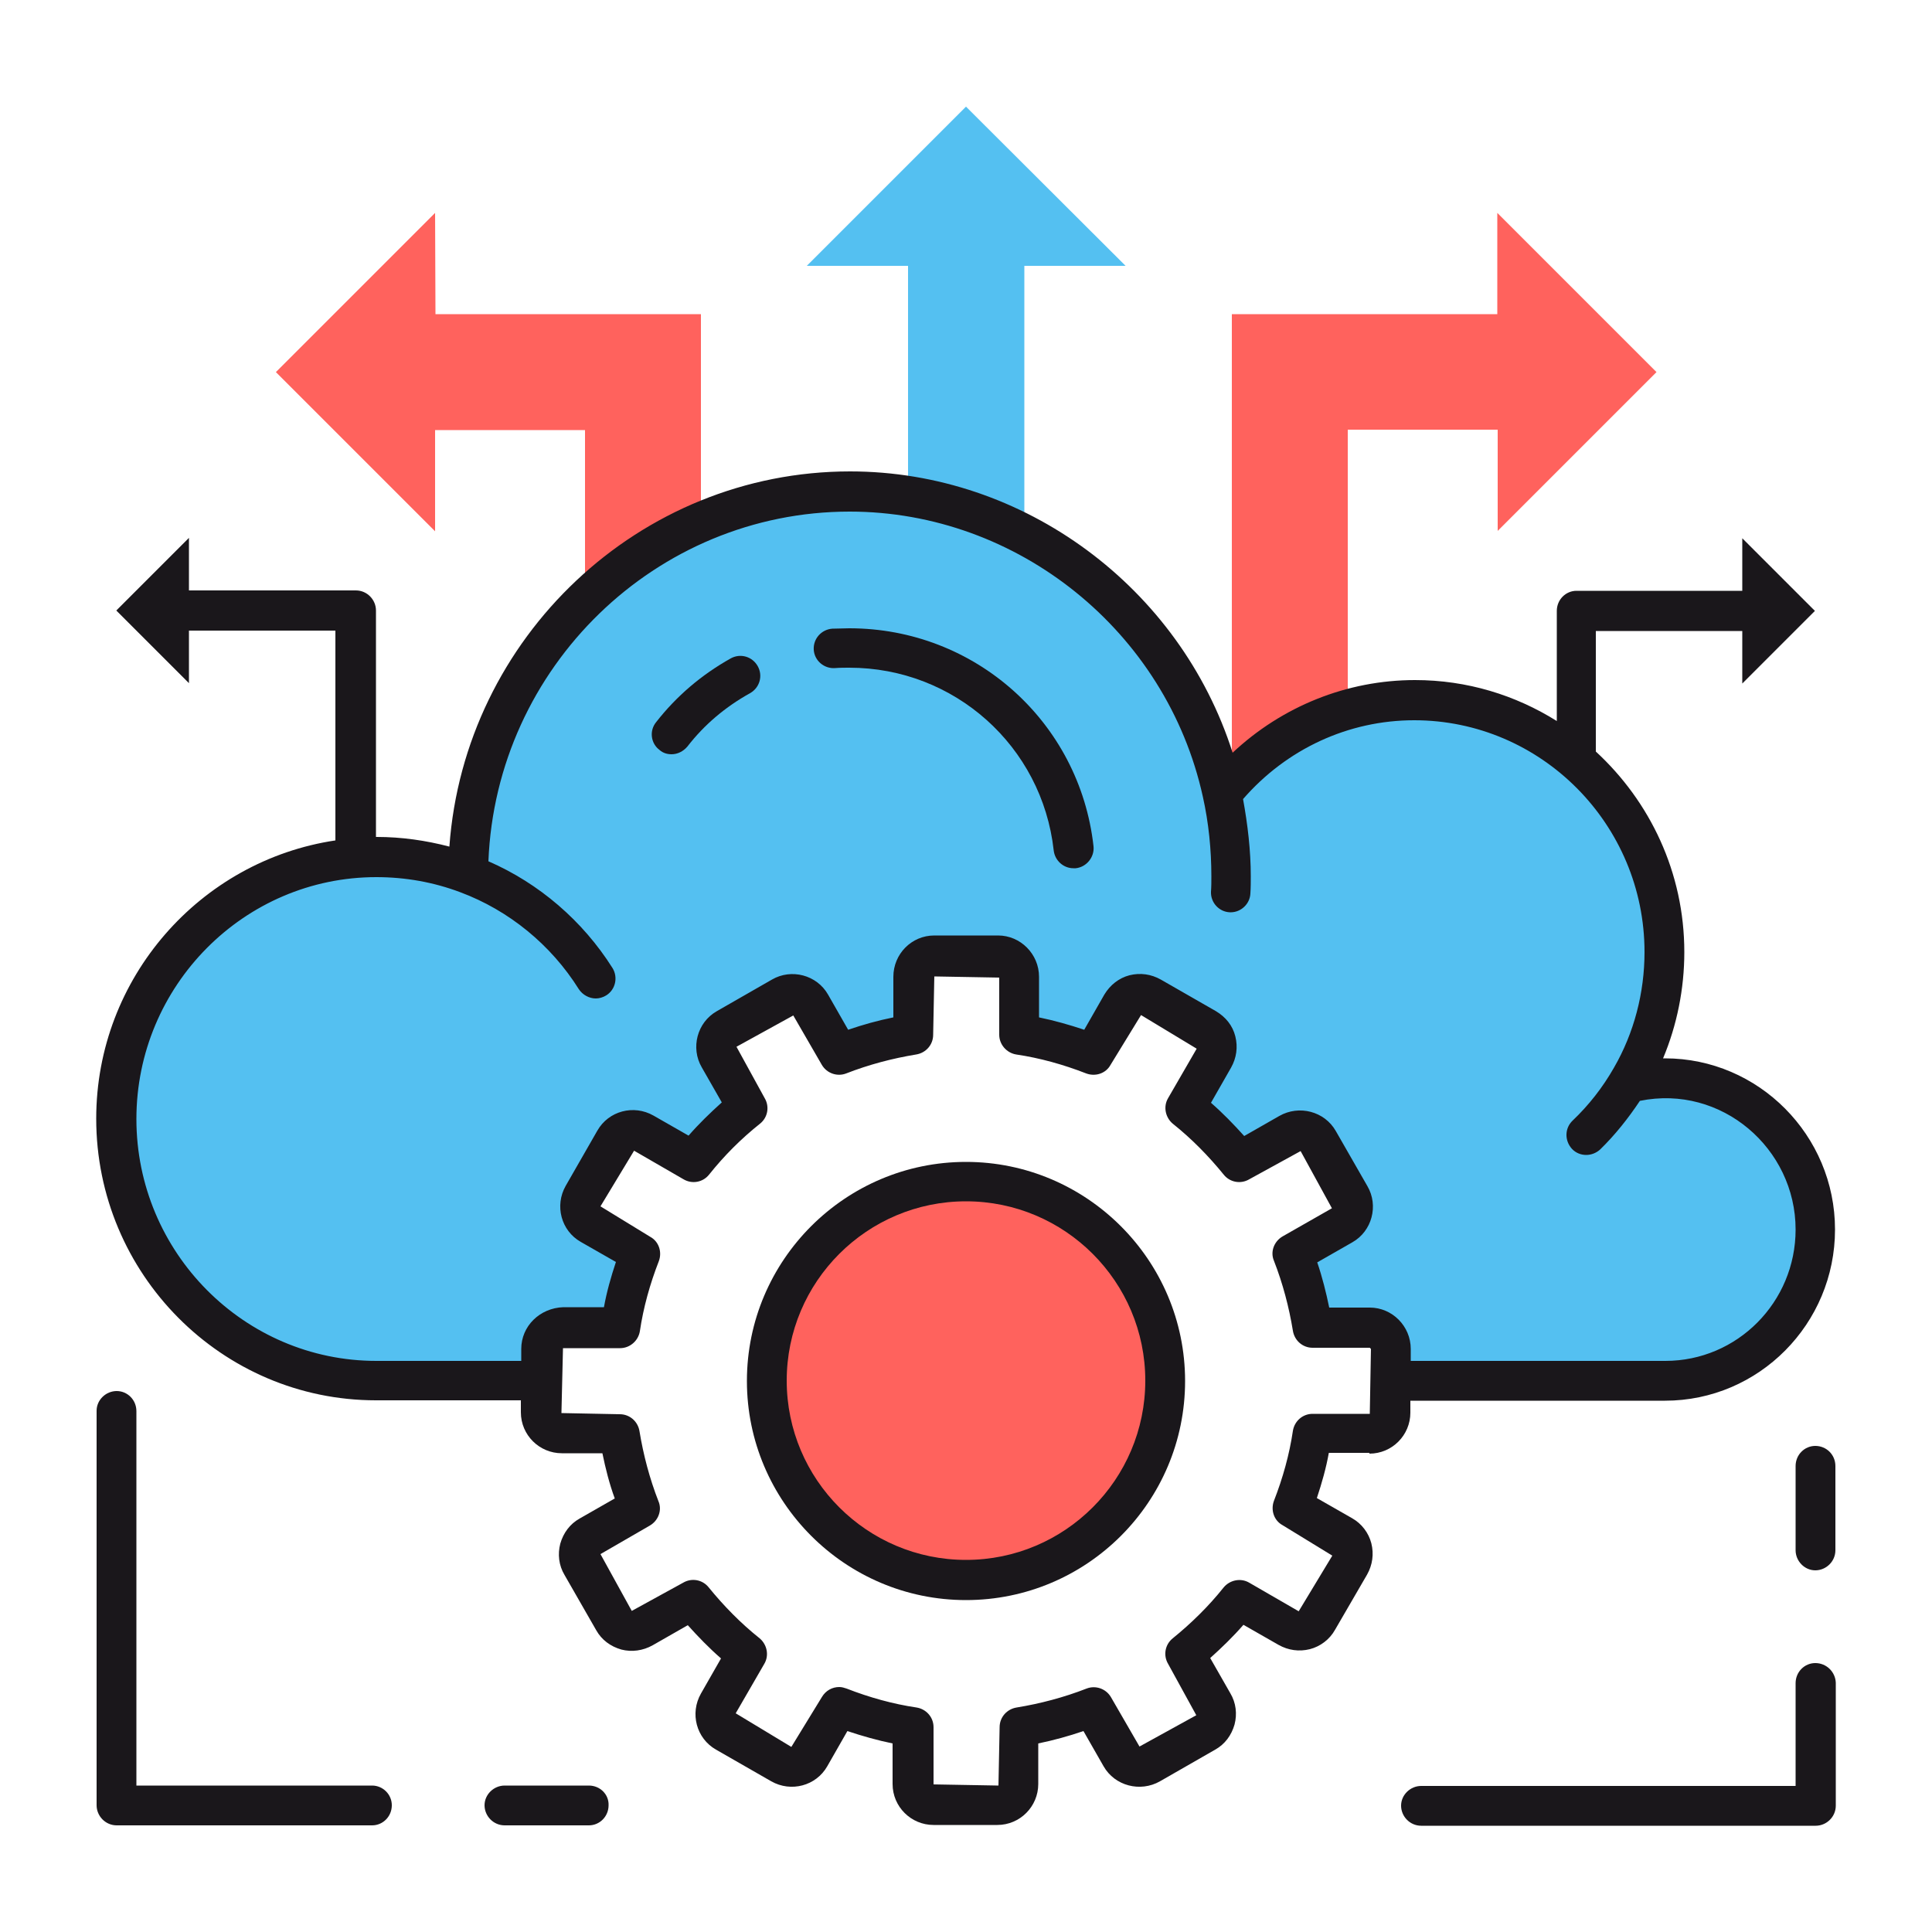 <?xml version="1.0" encoding="utf-8"?>
<!-- Generator: Adobe Illustrator 26.1.0, SVG Export Plug-In . SVG Version: 6.00 Build 0)  -->
<svg version="1.1" id="Layer_1" xmlns="http://www.w3.org/2000/svg" xmlns:xlink="http://www.w3.org/1999/xlink" x="0px" y="0px"
	 viewBox="0 0 50 50" style="enable-background:new 0 0 50 50;" xml:space="preserve">
<style type="text/css">
	.st0{fill:#54C0F1;}
	.st1{fill:#FF625D;}
	.st2{fill:#1A171B;}
</style>
<g>
	<g>
		<path class="st0" d="M43.1,27.9c-0.3,0-0.58,0.04-0.86,0.1l-0.01-0.12c0.55-0.96,0.86-2.06,0.86-3.25c0-3.6-2.9-6.52-6.47-6.52
			c-2.01,0-3.78,0.92-4.96,2.37l-0.02,0.01c-0.64-2.92-2.56-5.34-5.13-6.68V6.88h2.62L25,2.76l-4.12,4.12h2.62v5.96
			c-0.5-0.08-1-0.12-1.52-0.12c-5.43,0-9.83,4.41-9.88,9.87l-0.01,0.03c-0.73-0.28-1.52-0.43-2.35-0.43c-3.71,0-6.72,3.03-6.72,6.77
			s3.01,6.77,6.72,6.77h4.27v-0.82c0-0.3,0.25-0.55,0.55-0.55h1.48c0.1-0.67,0.28-1.31,0.52-1.92l-1.28-0.74
			c-0.26-0.15-0.35-0.49-0.2-0.75l0.83-1.43c0.15-0.26,0.49-0.35,0.75-0.2l1.28,0.74c0.42-0.52,0.89-0.99,1.4-1.4l-0.74-1.28
			c-0.15-0.26-0.06-0.6,0.2-0.75l1.43-0.82c0.26-0.15,0.6-0.06,0.75,0.2l0.74,1.28c0.61-0.24,1.25-0.41,1.92-0.52v-1.48
			c0-0.3,0.25-0.55,0.55-0.55h1.65c0.3,0,0.55,0.25,0.55,0.55v1.48c0.67,0.1,1.31,0.28,1.92,0.52L29.03,26
			c0.15-0.26,0.49-0.35,0.75-0.2l1.43,0.82c0.26,0.15,0.35,0.49,0.2,0.75l-0.74,1.28c0.52,0.42,0.99,0.89,1.4,1.4l1.28-0.74
			c0.26-0.15,0.6-0.06,0.75,0.2l0.82,1.43c0.15,0.26,0.06,0.6-0.2,0.75l-1.28,0.74c0.24,0.61,0.41,1.25,0.52,1.92h1.48
			c0.3,0,0.55,0.25,0.55,0.55v0.82h7.1c2.15,0,3.89-1.75,3.89-3.92C46.98,29.65,45.24,27.9,43.1,27.9z"/>
	</g>
	<g>
		<g>
			<path class="st1" d="M11.26,5.51L7.14,9.63l4.12,4.12v-2.62h3.88v4.38c0.86-0.84,1.88-1.52,3-2V8.13h-6.87L11.26,5.51L11.26,5.51
				z"/>
		</g>
		<g>
			<path class="st1" d="M42.87,9.63l-4.12-4.12v2.62h-6.87v12.11c0.8-0.89,1.83-1.54,3-1.88v-7.24h3.88v2.62L42.87,9.63z"/>
		</g>
		<g>
			<ellipse class="st1" cx="25" cy="35.73" rx="5.15" ry="5.15"/>
		</g>
	</g>
	<g>
		<g>
			<path class="st2" d="M21.61,17.29c0.12-0.01,0.25-0.01,0.37-0.01c2.72,0,4.99,2.03,5.29,4.73c0.03,0.26,0.25,0.46,0.51,0.46
				c0.02,0,0.04,0,0.06,0c0.28-0.03,0.49-0.29,0.46-0.57c-0.36-3.22-3.07-5.64-6.32-5.64c-0.15,0-0.29,0.01-0.44,0.01
				c-0.28,0.02-0.5,0.26-0.48,0.55C21.08,17.1,21.33,17.31,21.61,17.29z"/>
		</g>
		<g>
			<path class="st2" d="M17.38,19.52c0.15,0,0.3-0.07,0.41-0.2c0.44-0.57,0.99-1.03,1.62-1.38c0.25-0.14,0.34-0.45,0.2-0.7
				s-0.45-0.34-0.7-0.2c-0.75,0.42-1.4,0.97-1.93,1.65c-0.18,0.22-0.14,0.55,0.09,0.72C17.16,19.49,17.27,19.52,17.38,19.52z"/>
		</g>
		<g>
			<path class="st2" d="M35.44,37.62c0.59,0,1.06-0.48,1.06-1.06v-0.31h6.59c2.43,0,4.4-1.99,4.4-4.43s-1.98-4.43-4.4-4.43h-0.05
				c0.36-0.86,0.55-1.8,0.55-2.75c0-2.06-0.89-3.9-2.29-5.19v-3.12h3.79v1.36l1.88-1.88l-1.88-1.88v1.36H40.8
				c-0.28,0-0.51,0.23-0.51,0.52v2.85c-1.07-0.67-2.32-1.06-3.67-1.06c-1.76,0-3.44,0.68-4.72,1.88c-1.36-4.27-5.39-7.28-9.9-7.28
				c-5.46,0-9.98,4.3-10.37,9.71c-0.61-0.16-1.24-0.25-1.88-0.25c-0.01,0-0.01,0-0.02,0V15.8c0-0.28-0.23-0.52-0.52-0.52H4.89v-1.36
				L3.01,15.8l1.88,1.88v-1.36h3.79v5.43c-3.49,0.52-6.19,3.55-6.19,7.2c0,4.02,3.25,7.29,7.24,7.29h3.75v0.31
				c0,0.59,0.48,1.06,1.06,1.06h1.05c0.08,0.39,0.18,0.79,0.32,1.17L15,39.3c-0.25,0.14-0.42,0.37-0.5,0.65
				c-0.07,0.27-0.04,0.56,0.11,0.81l0.82,1.43c0.14,0.25,0.37,0.42,0.65,0.5c0.27,0.07,0.56,0.03,0.81-0.11l0.91-0.52
				c0.27,0.3,0.55,0.59,0.86,0.86l-0.52,0.91c-0.29,0.51-0.12,1.16,0.39,1.45l1.43,0.82c0.51,0.29,1.16,0.12,1.45-0.39l0.52-0.91
				c0.39,0.13,0.78,0.24,1.17,0.32v1.05c0,0.59,0.48,1.06,1.06,1.06h1.65c0.59,0,1.06-0.48,1.06-1.06v-1.05
				c0.39-0.08,0.79-0.19,1.17-0.32l0.52,0.91c0.29,0.51,0.95,0.68,1.46,0.39l1.43-0.82c0.25-0.14,0.42-0.37,0.5-0.65
				c0.07-0.27,0.04-0.56-0.11-0.81l-0.52-0.91c0.3-0.27,0.59-0.55,0.86-0.86l0.91,0.52c0.25,0.14,0.53,0.18,0.81,0.11
				c0.27-0.07,0.51-0.25,0.65-0.5l0.83-1.43c0.14-0.25,0.18-0.53,0.11-0.81c-0.07-0.27-0.25-0.51-0.5-0.65l-0.91-0.52
				c0.13-0.39,0.24-0.78,0.31-1.17h1.05V37.62z M13.49,34.91v0.31H9.74c-3.42,0-6.21-2.81-6.21-6.26s2.79-6.26,6.21-6.26
				c0.75,0,1.48,0.13,2.17,0.39c1.26,0.47,2.35,1.36,3.07,2.51c0.1,0.15,0.27,0.24,0.44,0.24c0.09,0,0.19-0.03,0.27-0.08
				c0.24-0.15,0.31-0.47,0.16-0.71c-0.77-1.22-1.9-2.19-3.21-2.76c0.2-5.02,4.33-9.05,9.35-9.05c4.35,0,8.2,3.1,9.14,7.38
				c0.15,0.67,0.22,1.37,0.22,2.06c0,0.14,0,0.27-0.01,0.4c-0.01,0.28,0.21,0.52,0.49,0.53c0.01,0,0.01,0,0.02,0
				c0.27,0,0.5-0.22,0.51-0.49c0.01-0.15,0.01-0.3,0.01-0.44c0-0.67-0.08-1.34-0.2-2c1.13-1.3,2.73-2.04,4.43-2.04
				c3.28,0,5.96,2.69,5.96,6c0,1.05-0.27,2.09-0.79,2.99l0,0c-0.29,0.51-0.65,0.97-1.07,1.37c-0.21,0.2-0.21,0.52-0.02,0.73
				c0.1,0.11,0.24,0.16,0.37,0.16c0.13,0,0.26-0.05,0.36-0.14c0.39-0.38,0.73-0.81,1.03-1.26c2.11-0.43,4.03,1.23,4.03,3.33
				c0,1.88-1.51,3.4-3.37,3.4h-6.59v-0.31c0-0.59-0.48-1.07-1.06-1.07H34.4c-0.08-0.39-0.18-0.79-0.31-1.17L35,32.15
				c0.51-0.29,0.68-0.95,0.39-1.45l-0.82-1.43c-0.29-0.51-0.95-0.68-1.46-0.39L32.2,29.4c-0.27-0.3-0.55-0.59-0.86-0.86l0.52-0.91
				c0.14-0.25,0.18-0.53,0.11-0.81c-0.07-0.28-0.25-0.5-0.5-0.65l-1.43-0.82c-0.25-0.14-0.53-0.18-0.81-0.11
				c-0.27,0.07-0.5,0.25-0.65,0.5l-0.52,0.91c-0.39-0.13-0.78-0.24-1.17-0.32v-1.05c0-0.59-0.48-1.07-1.06-1.07h-1.65
				c-0.59,0-1.06,0.48-1.06,1.07v1.05c-0.4,0.08-0.79,0.19-1.17,0.32l-0.52-0.91c-0.29-0.51-0.95-0.68-1.45-0.39l-1.43,0.82
				c-0.51,0.29-0.68,0.95-0.39,1.45l0.52,0.91c-0.3,0.27-0.59,0.55-0.86,0.86l-0.91-0.52c-0.51-0.29-1.16-0.12-1.45,0.39l-0.82,1.43
				c-0.29,0.51-0.12,1.16,0.39,1.45l0.91,0.52c-0.13,0.39-0.24,0.78-0.31,1.17h-1.05C13.97,33.85,13.49,34.32,13.49,34.91z
				 M33.19,39.47l1.29,0.79l-0.87,1.44l-1.28-0.74c-0.22-0.13-0.5-0.07-0.66,0.12c-0.39,0.49-0.84,0.93-1.32,1.32
				c-0.2,0.16-0.25,0.44-0.12,0.66l0.73,1.33l-1.47,0.81l-0.74-1.28c-0.13-0.22-0.4-0.31-0.63-0.22c-0.59,0.23-1.2,0.39-1.81,0.49
				c-0.25,0.04-0.44,0.25-0.44,0.51l-0.03,1.51l-1.68-0.03V44.7c0-0.26-0.19-0.47-0.44-0.51c-0.61-0.09-1.22-0.26-1.81-0.49
				c-0.06-0.02-0.12-0.04-0.19-0.04c-0.18,0-0.35,0.09-0.45,0.26l-0.79,1.29l-1.44-0.87l0.74-1.28c0.13-0.22,0.07-0.5-0.12-0.66
				c-0.49-0.39-0.93-0.84-1.32-1.32c-0.16-0.2-0.44-0.25-0.66-0.12l-1.33,0.73l-0.81-1.47l1.28-0.74c0.22-0.13,0.32-0.4,0.22-0.63
				c-0.23-0.59-0.39-1.2-0.49-1.81c-0.04-0.25-0.25-0.44-0.51-0.44l-1.51-0.03l0.04-1.68h1.48c0.25,0,0.47-0.19,0.51-0.44
				c0.09-0.61,0.26-1.22,0.49-1.81c0.09-0.24,0-0.51-0.22-0.63l-1.29-0.79l0.87-1.44l1.28,0.74c0.22,0.13,0.5,0.08,0.66-0.12
				c0.39-0.49,0.83-0.93,1.32-1.32c0.2-0.16,0.25-0.44,0.12-0.66l-0.73-1.33l1.47-0.81l0.74,1.28c0.13,0.22,0.4,0.31,0.63,0.22
				c0.59-0.23,1.2-0.39,1.81-0.49c0.25-0.04,0.44-0.25,0.44-0.51l0.03-1.51l1.68,0.03v1.48c0,0.25,0.19,0.47,0.44,0.51
				c0.61,0.09,1.22,0.26,1.81,0.49c0.24,0.09,0.51,0,0.63-0.22l0.79-1.29l1.44,0.87l-0.74,1.28c-0.13,0.22-0.07,0.5,0.12,0.66
				c0.49,0.39,0.93,0.84,1.32,1.32c0.16,0.2,0.44,0.25,0.66,0.12l1.33-0.73l0.81,1.48L33.19,32c-0.22,0.13-0.32,0.4-0.22,0.63
				c0.23,0.59,0.39,1.2,0.49,1.81c0.04,0.25,0.25,0.44,0.51,0.44h1.48l0.03,0.03l-0.03,1.68h-1.48c-0.26,0-0.47,0.19-0.51,0.44
				c-0.09,0.61-0.26,1.22-0.49,1.81C32.88,39.08,32.97,39.35,33.19,39.47z"/>
		</g>
		<g>
			<path class="st2" d="M25,30.07c-3.12,0-5.67,2.54-5.67,5.67c0,3.12,2.54,5.67,5.67,5.67s5.67-2.54,5.67-5.67
				S28.12,30.07,25,30.07z M25,40.37c-2.56,0-4.64-2.08-4.64-4.64s2.08-4.64,4.64-4.64s4.64,2.08,4.64,4.64S27.56,40.37,25,40.37z"
				/>
		</g>
		<g>
			<path class="st2" d="M9.63,46.21h-6.1v-9.69C3.53,36.23,3.3,36,3.02,36S2.5,36.23,2.5,36.51v10.21c0,0.28,0.23,0.52,0.52,0.52
				h6.61c0.28,0,0.51-0.23,0.51-0.52C10.14,46.44,9.91,46.21,9.63,46.21z"/>
		</g>
		<g>
			<path class="st2" d="M15.24,46.21h-2.18c-0.28,0-0.52,0.23-0.52,0.51s0.23,0.52,0.52,0.52h2.18c0.28,0,0.51-0.23,0.51-0.52
				C15.76,46.44,15.53,46.21,15.24,46.21z"/>
		</g>
		<g>
			<path class="st2" d="M46.98,43.04c-0.28,0-0.51,0.23-0.51,0.52v2.66h-9.69c-0.28,0-0.52,0.23-0.52,0.51s0.23,0.52,0.52,0.52
				h10.21c0.28,0,0.52-0.23,0.52-0.52v-3.18C47.5,43.27,47.27,43.04,46.98,43.04z"/>
		</g>
		<g>
			<path class="st2" d="M46.98,37.42c-0.28,0-0.51,0.23-0.51,0.52v2.18c0,0.28,0.23,0.52,0.51,0.52s0.52-0.23,0.52-0.52v-2.18
				C47.5,37.65,47.27,37.42,46.98,37.42z"/>
		</g>
	</g>
</g>
</svg>
